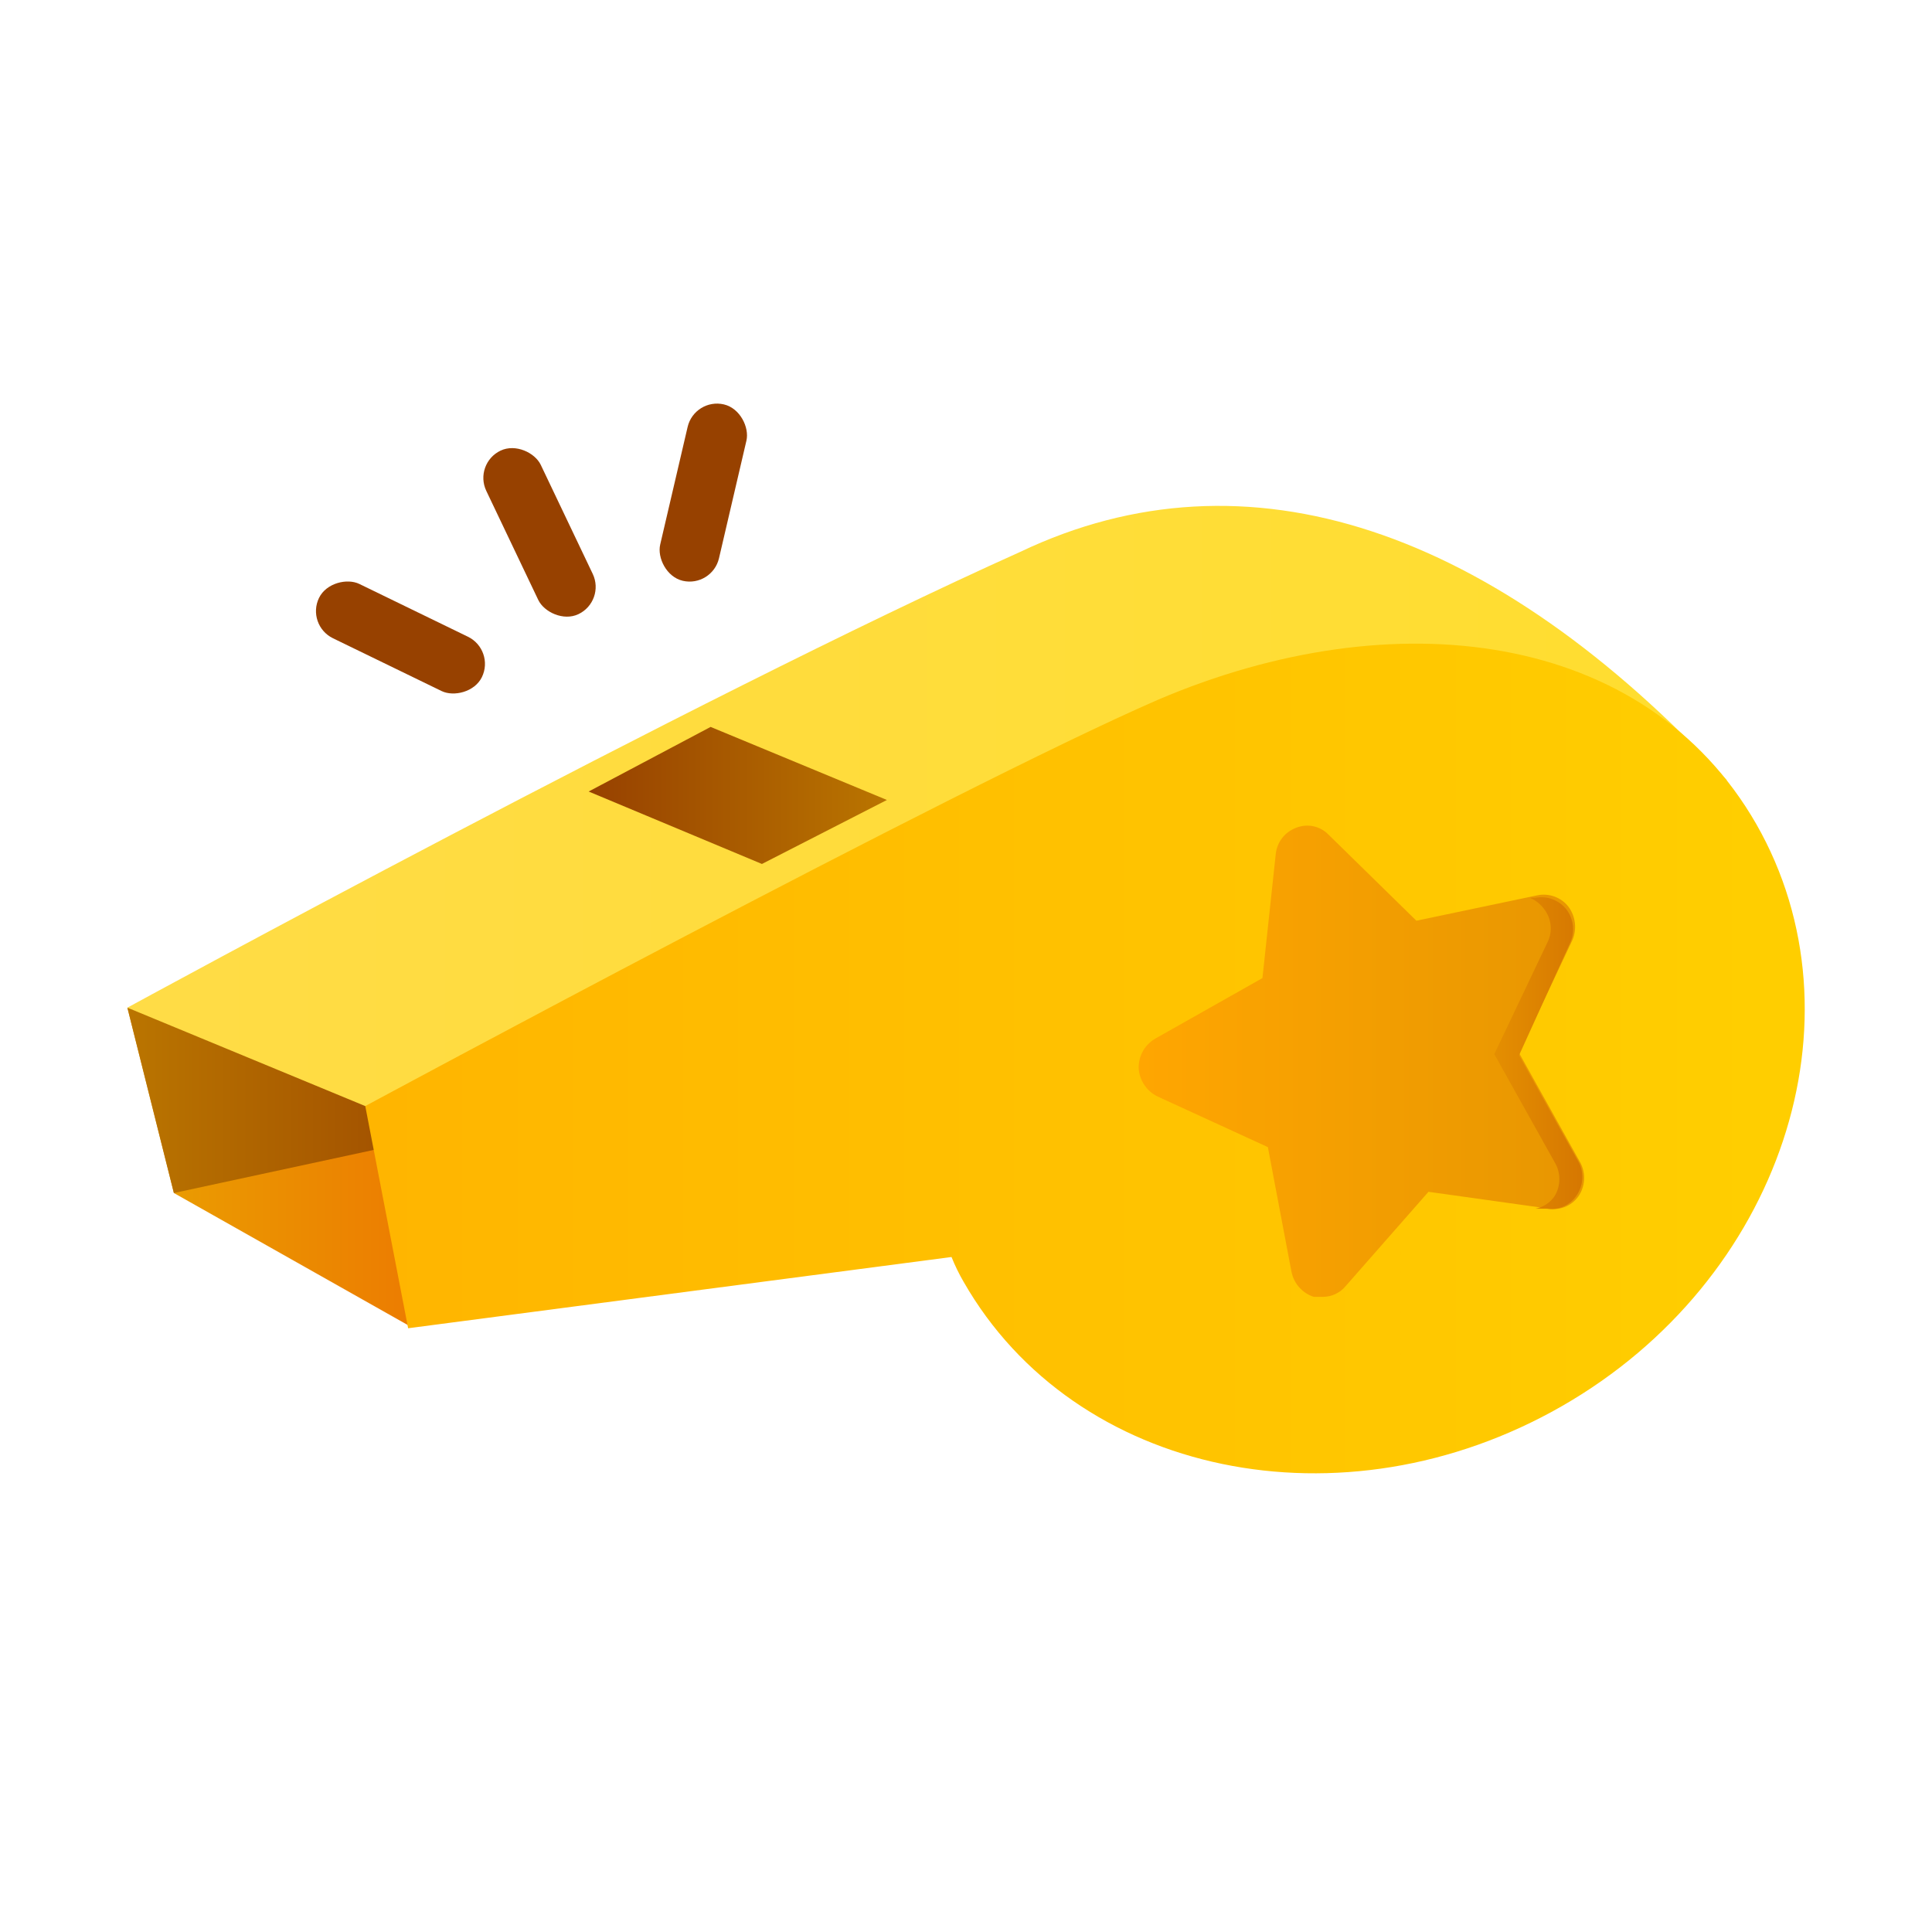 <?xml version="1.0" encoding="UTF-8"?>
<svg viewBox="0 0 32 32" version="1.1" xmlns="http://www.w3.org/2000/svg" xmlns:xlink="http://www.w3.org/1999/xlink">
    <title>crm-win-tab-advanced-coaching-on</title>
    <defs>
        <linearGradient x1="0%" y1="50%" x2="100%" y2="50%" id="linearGradient-1">
            <stop stop-color="#EAA101" offset="0%"></stop>
            <stop stop-color="#EC7C01" offset="100%"></stop>
        </linearGradient>
        <linearGradient x1="0%" y1="50.163%" x2="100%" y2="50.163%" id="linearGradient-2">
            <stop stop-color="#BA7500" offset="0%"></stop>
            <stop stop-color="#974100" offset="100%"></stop>
        </linearGradient>
        <linearGradient x1="0%" y1="50.001%" x2="100%" y2="50.001%" id="linearGradient-3">
            <stop stop-color="#FFDC46" offset="0%"></stop>
            <stop stop-color="#FFDD2F" offset="100%"></stop>
        </linearGradient>
        <linearGradient x1="93.196%" y1="49.841%" x2="-62.452%" y2="49.841%" id="linearGradient-4">
            <stop stop-color="#FFCE00" offset="0%"></stop>
            <stop stop-color="#FFA400" offset="100%"></stop>
        </linearGradient>
        <linearGradient x1="100%" y1="49.78%" x2="0%" y2="49.78%" id="linearGradient-5">
            <stop stop-color="#BA7500" offset="0%"></stop>
            <stop stop-color="#974100" offset="100%"></stop>
        </linearGradient>
        <linearGradient x1="0.408%" y1="50.289%" x2="99.888%" y2="50.289%" id="linearGradient-6">
            <stop stop-color="#FFA601" offset="0%"></stop>
            <stop stop-color="#E79601" offset="100%"></stop>
        </linearGradient>
        <linearGradient x1="2.742%" y1="50.517%" x2="101.472%" y2="50.517%" id="linearGradient-7">
            <stop stop-color="#E48E01" offset="0%"></stop>
            <stop stop-color="#D57601" offset="100%"></stop>
        </linearGradient>
    </defs>
    <g id="Page-1" stroke="none" stroke-width="1" fill="none" fill-rule="evenodd">
        <g id="Artboard" transform="translate(-362, -1155)">
            <g id="crm-win-tab-advanced-coaching-on" transform="translate(362, 1155)">
                <rect id="Rectangle-Copy-26" x="0" y="0" width="32" height="32"></rect>
                <g id="Layer_143" transform="translate(5, 6)" fill="#974100" fill-rule="nonzero">
                    <rect id="Rectangle" transform="translate(3.936, 2.818) rotate(-25.48) translate(-3.936, -2.818) " x="3.436" y="1.318" width="1" height="3" rx="0.5"></rect>
                    <rect id="Rectangle" transform="translate(6.649, 2.159) rotate(13.13) translate(-6.649, -2.159) " x="6.149" y="0.659" width="1" height="3" rx="0.5"></rect>
                    <rect id="Rectangle" transform="translate(1.633, 4.559) rotate(115.92) translate(-1.633, -4.559) " x="1.133" y="3.059" width="1" height="3" rx="0.5"></rect>
                </g>
                <g id="Layer_176" transform="translate(2, 8)" fill-rule="nonzero">
                    <polygon id="Path" fill="url(#linearGradient-1)" points="0.11 8.69 0.88 11.76 4.76 13.95 4.86 10.66"></polygon>
                    <polygon id="Path" fill="url(#linearGradient-2)" points="0.88 11.76 6.63 10.52 0.11 8.69"></polygon>
                    <path d="M0.11,8.69 C0.11,8.69 9.47,3.58 14.9,1.14 C18.66,-0.65 22.75,0.76 26.6,4.92 C25.11,10.52 4.05,10.32 4.05,10.32 L0.11,8.69 Z" id="Path" fill="url(#linearGradient-3)"></path>
                    <path d="M27.09,5.65 C25.25,2.44 21.09,1.92 17.18,3.59 C13.8,5.06 4.05,10.32 4.05,10.32 L4.76,14 L13.76,12.82 C13.817,12.961 13.883,13.098 13.96,13.23 C15.8,16.45 20.24,17.37 23.87,15.29 C27.5,13.21 28.93,8.87 27.09,5.65 Z" id="Path" fill="url(#linearGradient-4)"></path>
                    <polygon id="Path" fill="url(#linearGradient-5)" points="7.75 5.11 9.77 4.04 12.69 5.25 10.62 6.31"></polygon>
                    <path d="M19.91,13.48 L19.76,13.48 C19.569,13.418 19.428,13.257 19.39,13.06 L19,11 L17.17,10.16 C16.99,10.07 16.871,9.891 16.86,9.69 C16.856,9.488 16.964,9.299 17.14,9.2 L18.91,8.2 L19.13,6.15 C19.149,5.95 19.281,5.779 19.47,5.71 C19.653,5.637 19.861,5.68 20,5.82 L21.46,7.25 L23.46,6.83 C23.655,6.788 23.858,6.862 23.98,7.02 C24.099,7.182 24.122,7.396 24.04,7.58 L23.16,9.44 L24.16,11.23 C24.264,11.402 24.264,11.618 24.16,11.79 C24.054,11.96 23.858,12.05 23.66,12.02 L21.66,11.74 L20.29,13.3 C20.197,13.414 20.057,13.48 19.91,13.48 Z" id="Path" fill="url(#linearGradient-6)"></path>
                    <path d="M24.16,11.27 L23.16,9.48 L24,7.63 C24.089,7.449 24.07,7.233 23.95,7.07 C23.829,6.91 23.627,6.833 23.43,6.87 L23.34,6.87 C23.431,6.909 23.51,6.971 23.57,7.05 C23.698,7.209 23.722,7.428 23.63,7.61 L22.75,9.46 L23.75,11.25 C23.854,11.422 23.854,11.638 23.75,11.81 C23.676,11.92 23.561,11.996 23.43,12.02 L23.62,12.02 C23.818,12.05 24.014,11.96 24.12,11.79 C24.222,11.635 24.237,11.439 24.16,11.27 L24.16,11.27 Z" id="Path" fill="url(#linearGradient-7)"></path>
                </g>
            </g>
        </g>
    </g>
</svg>